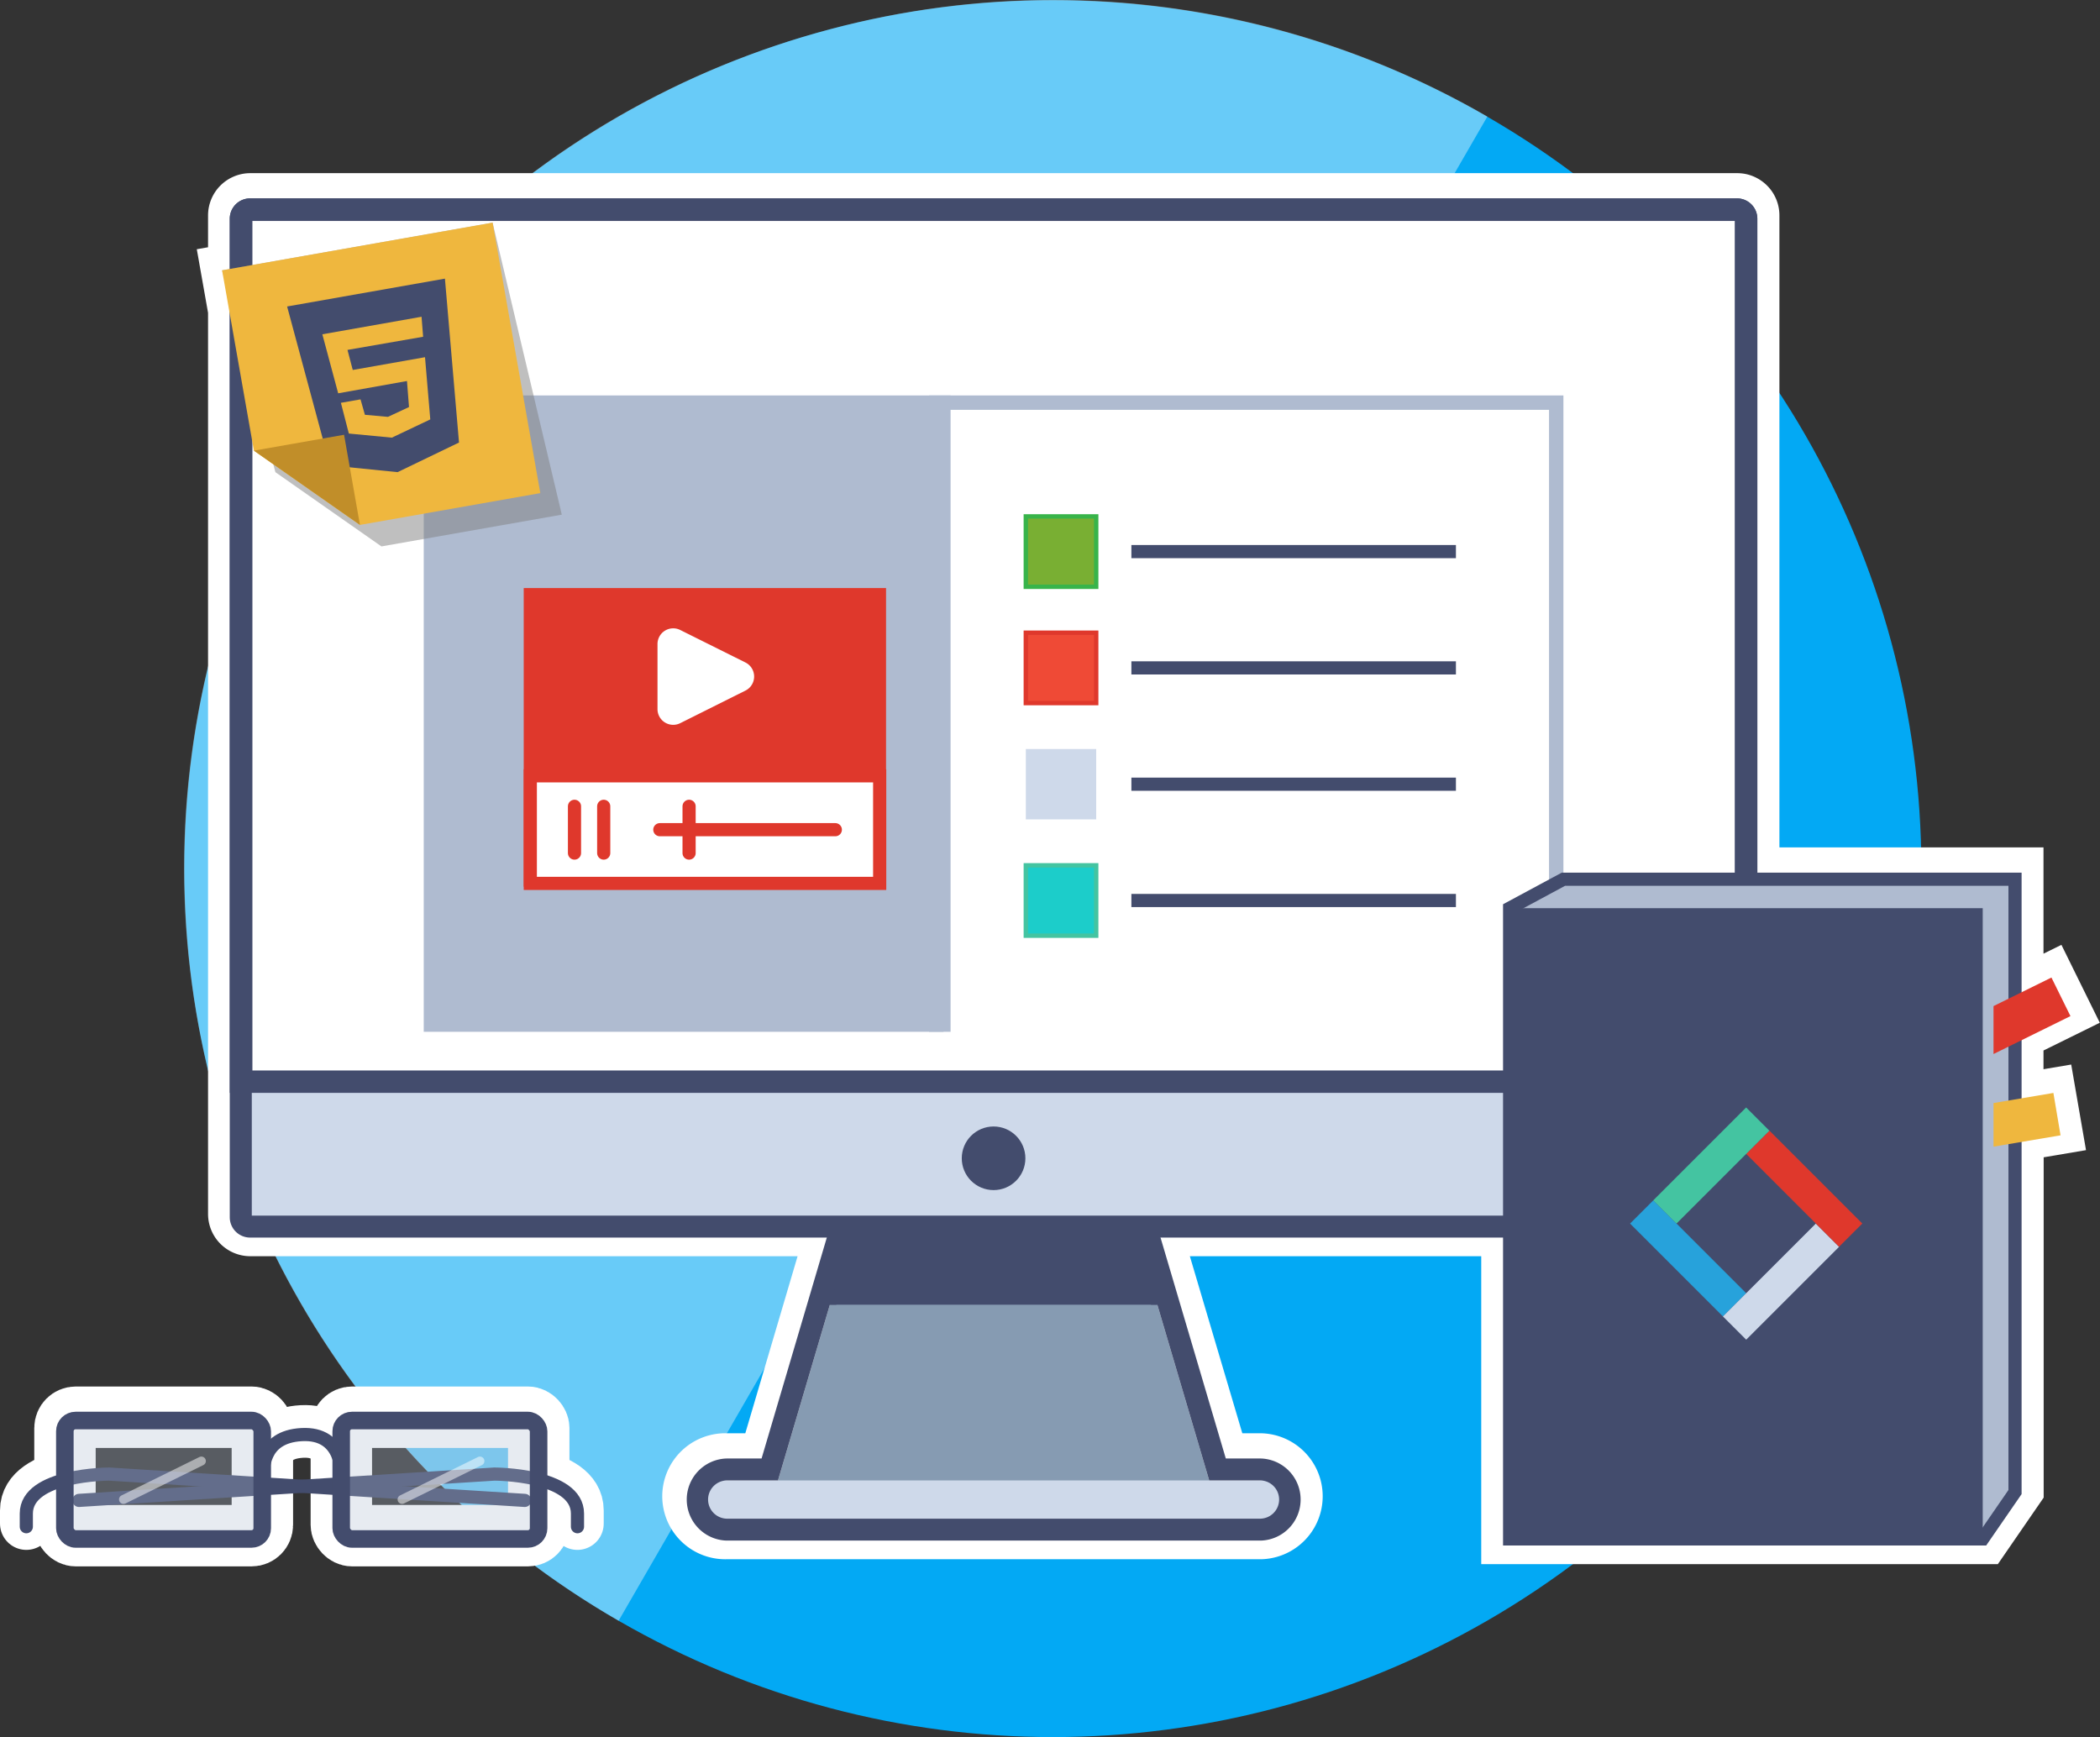 <svg xmlns="http://www.w3.org/2000/svg" xmlns:xlink="http://www.w3.org/1999/xlink" viewBox="0 0 478.64 395.95"><rect x="0" y="0" width="478.64" height="395.95" fill="#333333" stroke="none"/><defs><style>.a,.aa,.ac,.ad,.e,.f,.g,.p,.u{fill:none;}.b{fill:#03a9f4;}.c,.d,.m{fill:#fff;}.c{opacity:0.4;}.ab,.ad,.d,.e,.f,.g{stroke:#fff;}.ab,.ac,.d,.e,.g,.j,.p,.q,.r,.s,.u,.v{stroke-miterlimit:10;}.d{stroke-width:10px;}.e,.f{stroke-width:12px;}.aa,.ad,.f,.u{stroke-linecap:round;}.aa,.ad,.f{stroke-linejoin:round;}.g{stroke-width:14px;}.h{fill:#869bb2;}.i{clip-path:url(#a);}.j,.l{fill:#434c6d;}.aa,.ac,.j,.p,.v{stroke:#434c6d;}.j{stroke-width:2.81px;}.k{fill:#ced9ea;}.n{clip-path:url(#b);}.ab,.o,.v{fill:#afbbd0;}.aa,.p,.u,.v{stroke-width:3px;}.q{fill:#1ccdca;stroke:#44c4a1;}.r{fill:#ef4a36;}.r,.u{stroke:#df382c;}.s{fill:#79af33;stroke:#38b44a;}.t{fill:#df382c;}.w{clip-path:url(#c);}.x{fill:#efb73e;}.y{fill:#27a2db;}.z{fill:#44c4a1;}.ab{stroke-width:1.02px;opacity:0.3;}.ac{stroke-width:4px;}.ad{stroke-width:2.04px;}.ad,.ae{opacity:0.5;}.ae{fill:gray;}.af{fill:#c18e29;}</style><clipPath id="a"><rect class="a" x="184.3" y="258.04" width="84.33" height="39.35"/></clipPath><clipPath id="b"><path class="a" d="M390.3,53.73V235.18H62.63V53.73H390.3"/></clipPath><clipPath id="c"><rect class="a" x="454.37" y="217.57" width="19.6" height="51.46"/></clipPath></defs><title>project-02</title><circle class="b" cx="239.97" cy="198" r="197.95"/><path class="c" d="M188.74,6.79c-105.6,28.3-168.27,136.84-140,242.44A197.33,197.33,0,0,0,141,369.43L339,26.57A197.37,197.37,0,0,0,188.74,6.79Z"/><path class="d" d="M468,248.41l-7.24,1.22V236.34l11.14-5.49-4.33-8.79-6.81,3.35V198.16H400.57V49.1h0a4.61,4.61,0,0,0-.79-2.59,4.68,4.68,0,0,0-2.91-1.95,4.73,4.73,0,0,0-.93-.09H57.05a4.63,4.63,0,0,0-4.63,4.63h0V60.56l-1.77.31,1.77,10V276.71h0a4.63,4.63,0,0,0,4.63,4.63H188.48L173.61,331.7h-8a9.36,9.36,0,1,0,0,18.71H287.42a9.36,9.36,0,0,0,0-18.71h-8L264.5,281.34h78.11v70.19H452.73l8.07-11.72V259.57l8.87-1.5Z"/><path class="e" d="M59.8,335.29c.5-.5-.5-8.5,9-9s9,9,9,9"/><path class="f" d="M15.47,336.4C10.73,337.53,6,339.78,6,344.28v3"/><path class="f" d="M122.13,336.4c4.74,1.13,9.47,3.38,9.47,7.88v3"/><rect class="g" x="14.81" y="323.04" width="44.99" height="27" rx="2.45"/><rect class="g" x="77.8" y="323.04" width="44.99" height="27" rx="2.45"/><polygon class="h" points="277.06 342.37 175.87 342.37 197.45 269.28 255.48 269.28 277.06 342.37"/><g class="i"><polygon class="j" points="277.06 342.37 175.87 342.37 197.45 269.28 255.48 269.28 277.06 342.37"/></g><rect class="k" x="161.19" y="337.45" width="130.56" height="8.7" rx="1.8"/><path class="l" d="M255.48,269.28l20.13,68.17h11.78a4.36,4.36,0,0,1,0,8.71H165.54a4.36,4.36,0,0,1,0-8.71h11.78l20.13-68.17h58m3.74-5H193.71l-1.06,3.59-19.07,64.58h-8a9.36,9.36,0,0,0,0,18.71H287.39a9.36,9.36,0,0,0,0-18.71h-8l-19.08-64.58-1-3.59Z"/><rect class="k" x="54.89" y="47.72" width="343.15" height="231.87" rx="2.13"/><path class="l" d="M395.54,50.22V277.09H57.39V50.22H395.54m.37-5H57a4.63,4.63,0,0,0-4.63,4.63V277.46A4.63,4.63,0,0,0,57,282.09H395.91a4.63,4.63,0,0,0,4.63-4.63V49.85a4.63,4.63,0,0,0-4.63-4.63Z"/><path class="m" d="M55,246.53V49.85A2.06,2.06,0,0,1,57,47.79H395.91A2.06,2.06,0,0,1,398,49.85V246.53Z"/><path class="l" d="M395.39,50.36V244H57.53V50.36H395.39m.52-5.14H57a4.64,4.64,0,0,0-4.63,4.63V249.11H400.54V49.85a4.64,4.64,0,0,0-4.63-4.63Z"/><circle class="l" cx="226.46" cy="264.02" r="7.25"/><g class="n"><path class="o" d="M353.06,93.42V246.75h-138V93.42h138m3.28-3.28H211.76V250H356.34V90.14Z"/><rect class="o" x="96.58" y="90.14" width="120.08" height="159.9"/><line class="p" x1="257.87" y1="205.26" x2="331.84" y2="205.26"/><rect class="q" x="233.81" y="197.24" width="16.04" height="16.04"/><line class="p" x1="257.87" y1="178.75" x2="331.84" y2="178.75"/><rect class="k" x="233.81" y="170.73" width="16.04" height="16.04"/><line class="p" x1="257.87" y1="152.24" x2="331.84" y2="152.24"/><rect class="r" x="233.81" y="144.22" width="16.04" height="16.04"/><line class="p" x1="257.87" y1="125.73" x2="331.84" y2="125.73"/><rect class="s" x="233.81" y="117.71" width="16.04" height="16.04"/><rect class="t" x="119.37" y="134.04" width="82.58" height="68.08"/><rect class="m" x="120.87" y="176.84" width="79.58" height="24.53"/><path class="t" d="M199,178.34v21.52H122.37V178.34H199m3-3H119.37v27.52H202V175.34Z"/><line class="u" x1="130.94" y1="183.79" x2="130.94" y2="194.45"/><line class="u" x1="137.6" y1="183.79" x2="137.6" y2="194.45"/><line class="u" x1="150.39" y1="189.12" x2="190.39" y2="189.12"/><line class="u" x1="157.06" y1="183.79" x2="157.06" y2="194.45"/><path class="m" d="M149.86,146.78v14.86a3.58,3.58,0,0,0,5.18,3.2l14.87-7.43a3.58,3.58,0,0,0,0-6.4L155,143.58A3.58,3.58,0,0,0,149.86,146.78Z"/></g><polygon class="v" points="356.34 200.41 459.27 200.41 459.27 340.1 451.91 350.78 344.08 350.78 344.08 207.01 356.34 200.41"/><g class="w"><rect class="x" x="434.75" y="251.94" width="34.31" height="9.8" transform="translate(-36.43 78.76) rotate(-9.58)"/><rect class="t" x="437.2" y="229.89" width="34.31" height="9.8" transform="translate(-56.99 225.09) rotate(-26.24)"/></g><rect class="l" x="344.08" y="207.01" width="107.83" height="143.77"/><rect class="y" x="381.02" y="271.87" width="7.49" height="29.94" transform="translate(-90.13 356.08) rotate(-45)"/><rect class="k" x="390.96" y="288.39" width="29.94" height="7.49" transform="translate(-87.67 372.6) rotate(-45)"/><rect class="t" x="407.49" y="255.99" width="7.49" height="29.94" transform="translate(-71.15 370.14) rotate(-45)"/><rect class="z" x="375.08" y="261.92" width="29.94" height="7.49" transform="translate(-73.61 353.62) rotate(-45)"/><path class="p" d="M59.77,336c.5-.5-.5-8.5,9-9s9,9,9,9"/><path class="aa" d="M119.6,342l-94.69-6S6,336,6,345v3"/><path class="aa" d="M18,342l94.69-6s18.93,0,18.93,9v3"/><rect class="ab" x="14.78" y="323.79" width="44.99" height="27" rx="2.45"/><rect class="ab" x="77.77" y="323.79" width="44.99" height="27" rx="2.45"/><rect class="ac" x="14.78" y="323.79" width="44.99" height="27" rx="2.45"/><rect class="ac" x="77.77" y="323.79" width="44.99" height="27" rx="2.45"/><line class="ad" x1="28.15" y1="341.78" x2="45.9" y2="333.03"/><line class="ad" x1="91.64" y1="341.78" x2="109.39" y2="333.03"/><polygon class="ae" points="50.62 61.62 112.28 50.75 128.05 117.31 86.94 124.55 62.77 107.63 50.62 61.62"/><polygon class="x" points="50.62 61.62 112.28 50.75 123.15 112.4 82.04 119.65 57.87 102.72 50.62 61.62"/><path class="l" d="M65.44,69.86l9.76,36.21,15.42,1.55,14-6.75-3.21-37.36Zm31,6.9-17.24,3,1.2,4.57,16.47-2.91L98.07,95.6l-8.74,4.15v0l-.1,0-9.72-.93-1.81-7,4.47-.79,1,3.52,5.25.47,4.8-2.24-.46-5.93L77.08,89.65,73.47,76.2l22.61-4Z"/><polygon class="af" points="57.87 102.72 82.04 119.65 78.42 99.1 57.87 102.72"/></svg>
